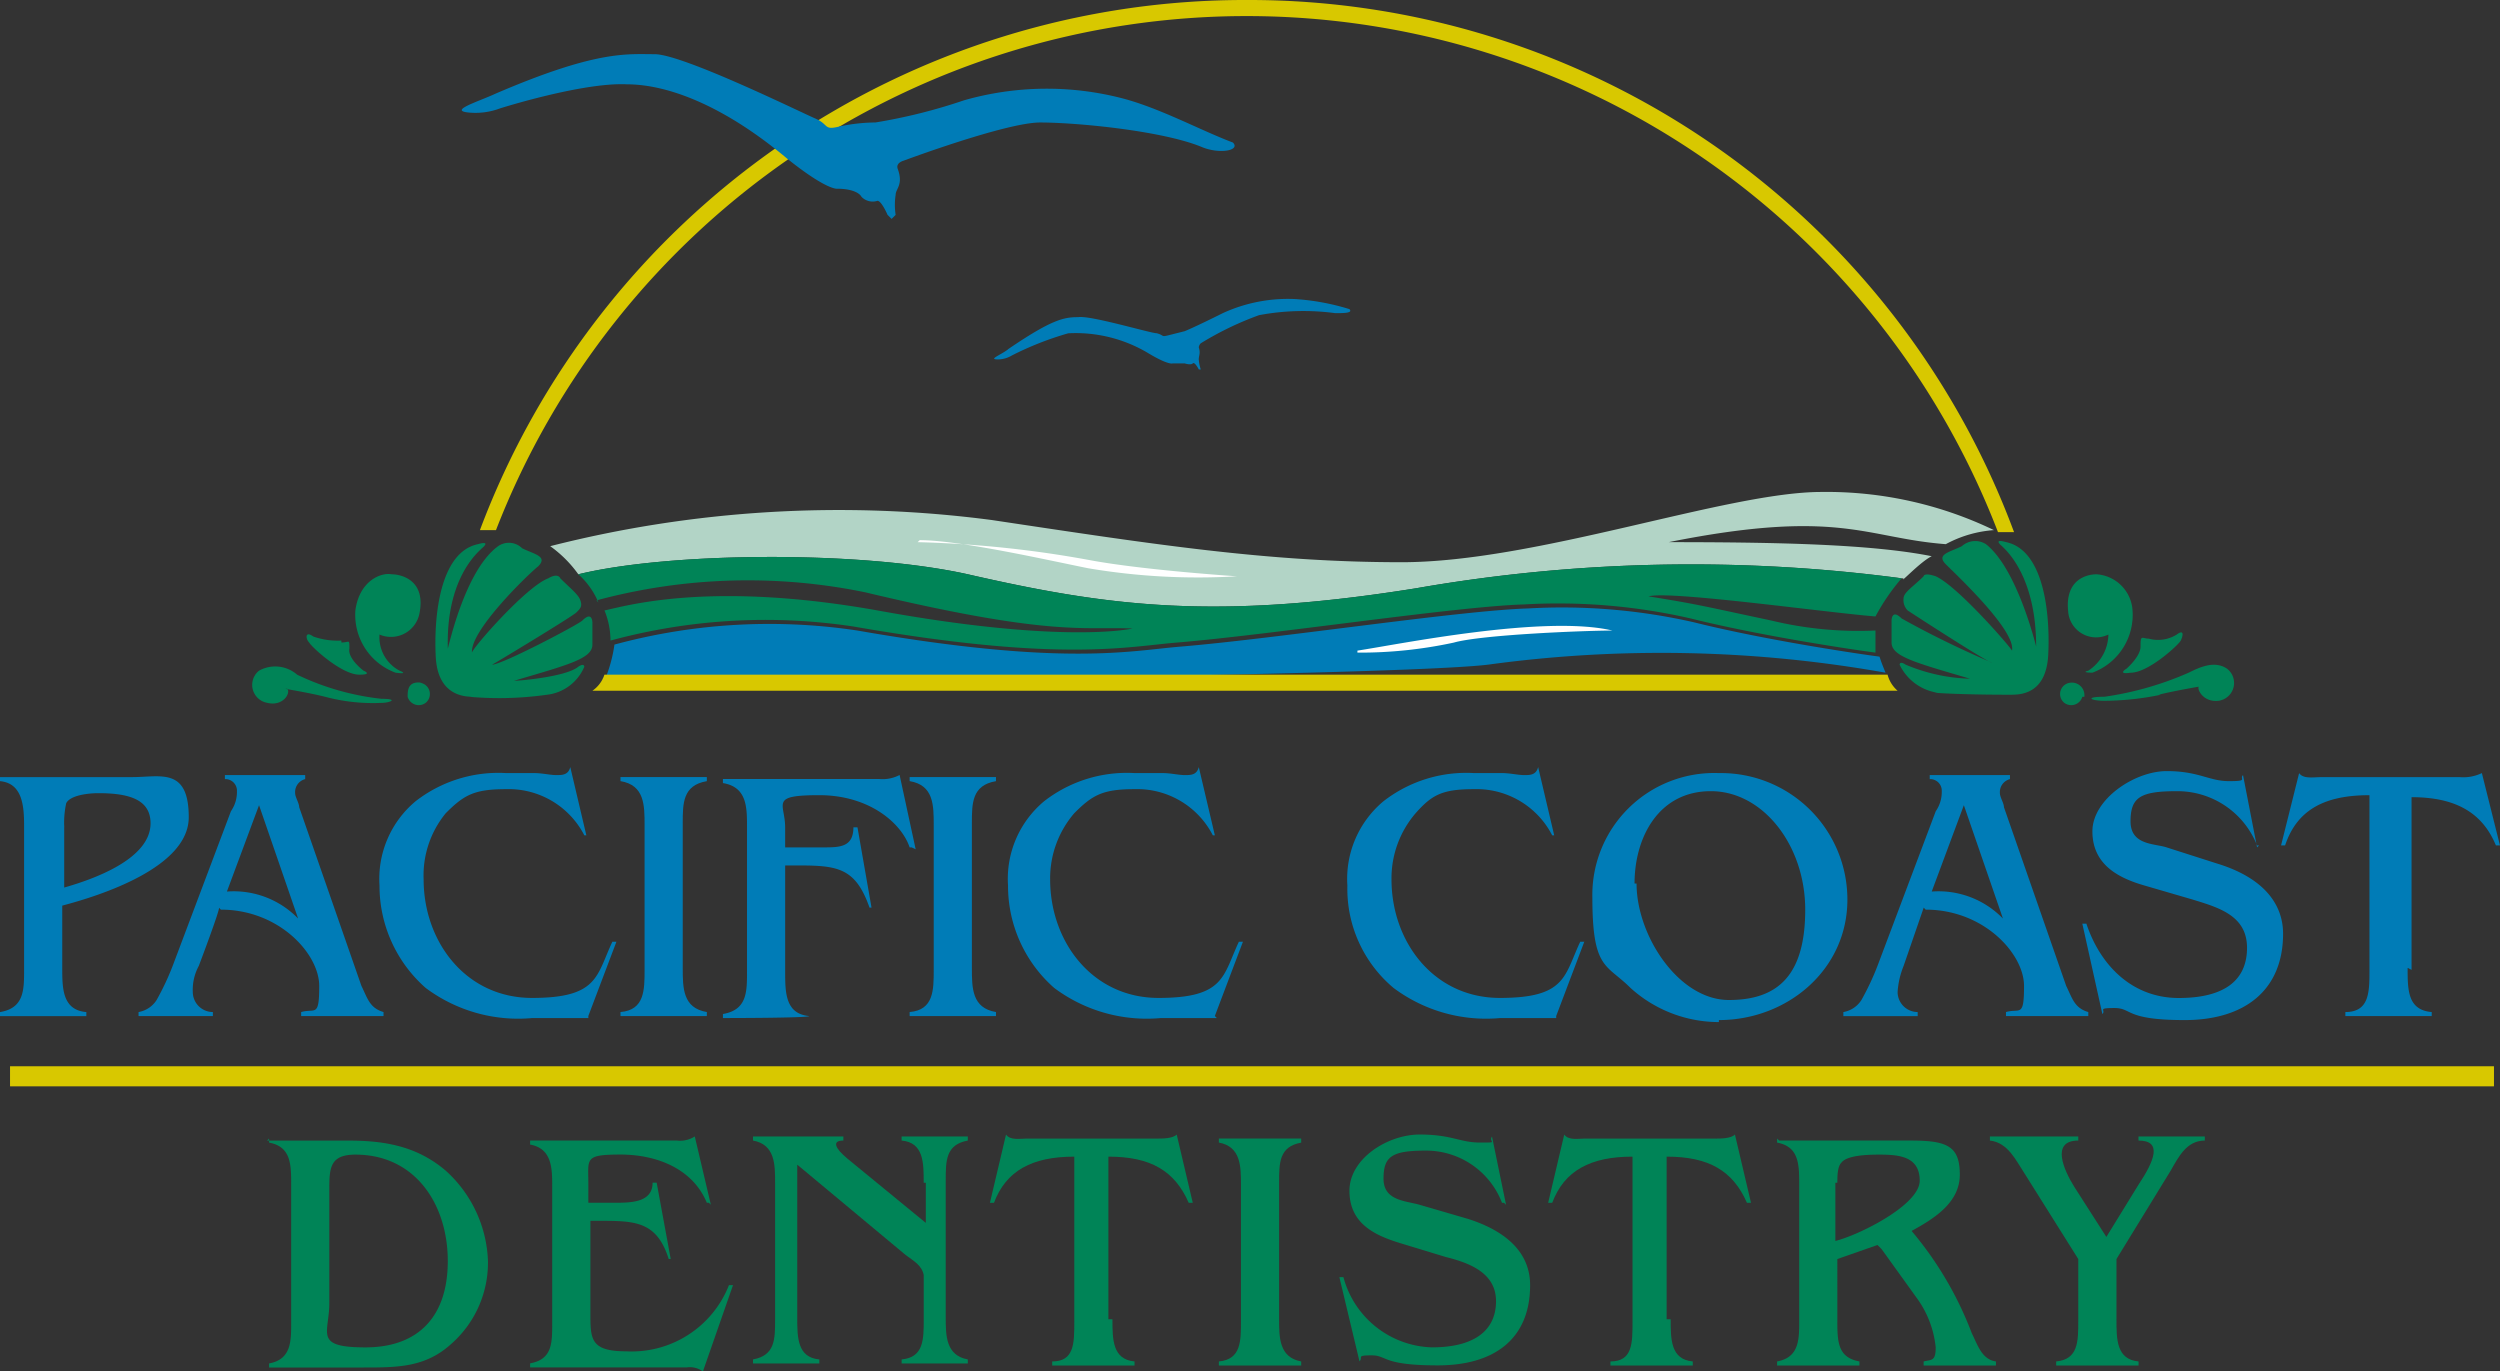 <svg id="pacific_coast_dentistry_logo_color" xmlns="http://www.w3.org/2000/svg" width="185.02" height="101.501" viewBox="0 0 185.02 101.501">
  <rect x="0" y="0" width="185.02" height="101.501" fill="#333333" stroke="none"/>
  <g id="Layer_1">
    <path id="Path_366" data-name="Path 366" d="M127.563,30.89c-.3.446,1.189-1.189,2.081-1.635-4.458-.892-11.443-1.04-19.468-1.04,12.632-2.526,14.564-.3,20.508.149a8.763,8.763,0,0,1,3.567-1.04A28.559,28.559,0,0,0,121.47,24.5c-6.985,0-21.1,5.2-31.06,5.2s-18.428-1.337-30.316-3.121A86.757,86.757,0,0,0,27.4,28.512a8.9,8.9,0,0,1,2.081,2.081c6.687-1.635,20.805-1.783,28.83,0,10.4,2.378,18.279,3.418,33.14,1.04a118.208,118.208,0,0,1,35.964-.743" transform="translate(13.319 11.909)" fill="#b2d4c6" fill-rule="evenodd"/>
    <path id="Path_367" data-name="Path 367" d="M30.286,31.1A5.768,5.768,0,0,0,28.8,29.019c6.687-1.635,20.805-1.783,28.83,0,10.4,2.378,18.279,3.418,33.14,1.04a118.207,118.207,0,0,1,35.964-.743A15.6,15.6,0,0,0,124.8,32.14c-3.715-.3-15.307-1.932-16.793-1.486,3.715.594,4.161.743,9.065,1.783a27.44,27.44,0,0,0,7.728.743v1.635c-1.189-.149-8.322-1.189-13.672-2.526A43.923,43.923,0,0,0,98.8,31.249c-5.053.149-18.576,2.229-25.71,2.824-3.715.3-8.619,1.486-23.926-1.189a43.726,43.726,0,0,0-17.982,1.04,5.963,5.963,0,0,0-.446-2.229c1.486-.3,7.728-2.229,20.211,0,13.821,2.526,18.873,1.337,18.873,1.337-3.715-.149-6.093.594-19.765-2.675a43.024,43.024,0,0,0-19.914.594" transform="translate(14 13.483)" fill="#008457" fill-rule="evenodd"/>
    <path id="Path_368" data-name="Path 368" d="M60.849,32.083c2.081-.3,15.158-2.972,23.48-2.675-2.229.3-9.511,1.189-13.375,1.635-3.121.446-10.105,1.04-10.254,1.04Z" transform="translate(29.506 14.284)" fill="none"/>
    <path id="Path_369" data-name="Path 369" d="M30,35.511c5.2-.149,15.6,0,23.926,0s36.707-.446,41.611-1.04a94.622,94.622,0,0,1,29.425.594c-.3-.743-.3-.743-.446-1.189-1.189-.149-8.322-1.189-13.672-2.526a43.923,43.923,0,0,0-12.335-1.04c-5.053.149-18.576,2.229-25.71,2.824-3.715.3-8.619,1.486-23.926-1.189a43.726,43.726,0,0,0-17.982,1.04,10.489,10.489,0,0,1-.743,2.675h0Z" transform="translate(14.583 14.72)" fill="#007cb7" fill-rule="evenodd"/>
    <path id="Path_370" data-name="Path 370" d="M45.7,27.049a81.291,81.291,0,0,1,12.78,1.337c4.012.743,10.849,1.189,10.849,1.189a48.746,48.746,0,0,1-11-.594C55.36,28.386,48.821,26.9,45.849,26.9Z" transform="translate(22.215 13.076)" fill="#fff" fill-rule="evenodd"/>
    <path id="Path_371" data-name="Path 371" d="M67.6,33c2.972-.446,13.821-2.675,18.873-1.486-1.932,0-9.66.3-11.74.892a32.871,32.871,0,0,1-7.133.743Z" transform="translate(32.86 15.151)" fill="#fff" fill-rule="evenodd"/>
    <path id="Path_372" data-name="Path 372" d="M24.98,5.875c-1.337.594-3.269,1.189-1.932,1.337a5.165,5.165,0,0,0,2.378-.3s6.093-1.932,9.362-1.783c3.121,0,7.431,1.635,11.889,5.5,2.972,2.378,3.715,2.229,3.715,2.229,1.04,0,1.635.3,1.783.594a1.156,1.156,0,0,0,1.189.3c.3,0,.743,1.04.743,1.04l.3.3.3-.3a4.872,4.872,0,0,1,0-1.486c0-.446.594-.743.149-1.932-.149-.446.446-.594.446-.594S62.875,7.955,65.4,7.955c2.675,0,8.917.594,11.889,1.783,1.337.594,2.972.3,2.378-.3-2.378-.892-5.35-2.526-8.174-3.269a22.286,22.286,0,0,0-11.74.149,40.645,40.645,0,0,1-6.539,1.635,13.067,13.067,0,0,0-2.675.3c-1.189.3-.743-.149-1.783-.594S38.949,2.9,36.868,2.9s-4.31-.3-11.889,2.972Z" transform="translate(10.984 1.407)" fill="none"/>
    <g id="Group_1" data-name="Group 1" transform="translate(35.518)">
      <path id="Path_373" data-name="Path 373" d="M30.392,33.6a2.311,2.311,0,0,1-.892,1.189h96.6a2.345,2.345,0,0,1-.743-1.189Z" transform="translate(-21.178 16.333)" fill="#d8c800"/>
      <path id="Path_374" data-name="Path 374" d="M80.669,0A60.468,60.468,0,0,0,23.9,39.233h1.189a59.58,59.58,0,0,1,111.16.149h1.189A60.392,60.392,0,0,0,80.669,0Z" transform="translate(-23.9)" fill="#d8c800"/>
    </g>
    <path id="Path_375" data-name="Path 375" d="M50.135,18.815c-.594.446-1.486.743-.743.743a2.056,2.056,0,0,0,1.04-.3,23.467,23.467,0,0,1,4.161-1.635,10.223,10.223,0,0,1,5.944,1.486c1.486.892,1.783.743,1.783.743h.892c.149,0,.446.149.594,0s.446.446.446.446H64.4a3.023,3.023,0,0,1-.149-.743c0-.3.149-.446,0-.892a.519.519,0,0,1,.149-.3,23.446,23.446,0,0,1,4.31-2.081,17.757,17.757,0,0,1,5.647-.149c.594,0,1.337,0,1.04-.3a17.438,17.438,0,0,0-4.012-.743,11.548,11.548,0,0,0-5.35,1.04c-2.081,1.04-2.824,1.337-2.824,1.337l-1.189.3c-.594.149-.3,0-.892-.149-.446,0-4.9-1.337-5.8-1.189-1.04,0-1.932.149-5.2,2.378h0Z" transform="translate(23.872 7.34)" fill="none"/>
    <path id="Path_376" data-name="Path 376" d="M50.535,18.615c-.594.446-1.486.743-.743.743a2.056,2.056,0,0,0,1.04-.3,23.467,23.467,0,0,1,4.161-1.635,10.462,10.462,0,0,1,5.944,1.486c1.486.892,1.783.743,1.783.743h.892s.446.149.594,0,.446.446.446.446H64.8a3.023,3.023,0,0,1-.149-.743c0-.3.149-.446,0-.892a.519.519,0,0,1,.149-.3,23.447,23.447,0,0,1,4.31-2.081,17.757,17.757,0,0,1,5.647-.149c.594,0,1.337,0,1.04-.3a17.439,17.439,0,0,0-4.012-.743,11.548,11.548,0,0,0-5.35,1.04c-2.081,1.04-2.824,1.337-2.824,1.337l-1.189.3c-.594.149-.3,0-.892-.149-.446,0-4.9-1.337-5.8-1.189-1.04,0-1.932.149-5.2,2.378h0Z" transform="translate(24.067 7.243)" fill="#007cb7" fill-rule="evenodd"/>
    <path id="Path_377" data-name="Path 377" d="M19.491,33.065a2.788,2.788,0,0,0,1.486,2.675c.743.3-.3.149-.3.149a4.562,4.562,0,0,1-2.972-4.607c.3-2.229,1.932-2.824,2.675-2.675.743,0,2.526.446,2.081,2.824a2.15,2.15,0,0,1-2.972,1.635Z" transform="translate(8.596 13.895)" fill="#008457" fill-rule="evenodd"/>
    <path id="Path_378" data-name="Path 378" d="M15.15,34.843c.3.3-.3,1.337-1.486,1.04a1.348,1.348,0,0,1-.594-2.378,2.468,2.468,0,0,1,2.824.3,19.209,19.209,0,0,0,6.242,1.783c1.337,0,.594.3,0,.3a13.72,13.72,0,0,1-4.161-.446c-1.189-.3-2.972-.594-2.972-.594Z" transform="translate(6.101 16.13)" fill="#008457" fill-rule="evenodd"/>
    <path id="Path_379" data-name="Path 379" d="M17.842,32.05a5.416,5.416,0,0,1-2.081-.3c-.594-.446-.594.149-.3.446.149.3,2.378,2.378,3.715,2.378,1.04,0,.3-.3.3-.3s-1.189-.892-1.04-1.635c0-.743,0-.446-.594-.446Z" transform="translate(7.422 15.357)" fill="#008457" fill-rule="evenodd"/>
    <path id="Path_380" data-name="Path 380" d="M21.192,34.006a.84.84,0,0,1,.446,1.486.854.854,0,0,1-1.337-.446c0-.446,0-1.189,1.04-1.04Z" transform="translate(9.868 16.521)" fill="#008457" fill-rule="evenodd"/>
    <path id="Path_381" data-name="Path 381" d="M103.011,31.424c-.3-2.526,1.486-2.824,2.081-2.824a2.856,2.856,0,0,1,2.675,2.675,4.562,4.562,0,0,1-2.972,4.607s-.892,0-.3-.149a3.266,3.266,0,0,0,1.486-2.675,2.073,2.073,0,0,1-2.972-1.635Z" transform="translate(50.058 13.902)" fill="#008457" fill-rule="evenodd"/>
    <path id="Path_382" data-name="Path 382" d="M109.273,35.326a20.9,20.9,0,0,1-4.161.446c-1.04,0-1.486-.3,0-.3a23.775,23.775,0,0,0,6.242-1.783c.892-.446,1.932-.892,2.824-.3a1.331,1.331,0,0,1-.594,2.378c-1.189.149-1.635-.892-1.486-1.04,0,0-1.783.3-2.972.594Z" transform="translate(50.631 16.093)" fill="#008457" fill-rule="evenodd"/>
    <path id="Path_383" data-name="Path 383" d="M107.024,32.544c0,.743-1.04,1.635-1.04,1.635s-.743.446.3.3c1.338,0,3.567-2.081,3.715-2.378s.3-.892-.3-.446a2.61,2.61,0,0,1-2.081.3c-.446,0-.594-.3-.594.446Z" transform="translate(51.394 15.308)" fill="#008457" fill-rule="evenodd"/>
    <path id="Path_384" data-name="Path 384" d="M104.241,35.04a.854.854,0,0,1-1.337.446A.84.84,0,0,1,103.349,34a.928.928,0,0,1,1.04,1.04Z" transform="translate(49.868 16.527)" fill="#008457" fill-rule="evenodd"/>
    <path id="Path_385" data-name="Path 385" d="M4.756,42.435A6.662,6.662,0,0,1,4.9,40.652c.3-.594,1.635-.743,2.378-.743,2.229,0,3.864.446,3.864,2.229,0,2.675-4.31,4.161-6.39,4.756V42.435h0ZM0,38.72v.3c1.635.149,1.783,1.783,1.783,3.269v10.7c0,1.486,0,2.824-1.783,3.121v.3H6.39v-.3c-1.783-.149-1.783-1.783-1.783-3.269V48.231c2.824-.743,9.362-2.824,9.362-6.539S11.889,38.72,9.808,38.72Z" transform="translate(0 18.792)" fill="#007cb7"/>
    <path id="Path_386" data-name="Path 386" d="M18.789,49.3a6.642,6.642,0,0,0-5.35-2.081l2.378-6.39,2.972,8.619Zm-5.8-.743c4.31,0,7.282,3.269,7.282,5.647s-.3,1.635-1.337,1.932v.3H25.03v-.3c-1.04-.3-1.189-1.04-1.635-1.932L18.789,40.978c0-.3-.3-.743-.3-1.04a.99.99,0,0,1,.743-1.04v-.3H13.29v.3a.857.857,0,0,1,.892.892,2.511,2.511,0,0,1-.446,1.486L9.426,52.718a19.346,19.346,0,0,1-1.189,2.526,1.979,1.979,0,0,1-1.337.892v.3h5.5v-.3a1.489,1.489,0,0,1-1.486-1.486,3.718,3.718,0,0,1,.446-1.932s1.635-4.31,1.486-4.31Z" transform="translate(3.354 18.763)" fill="#007cb7"/>
    <path id="Path_387" data-name="Path 387" d="M34.355,56.776H30.194a11.431,11.431,0,0,1-7.876-2.229A10.055,10.055,0,0,1,18.9,46.968a7.481,7.481,0,0,1,2.675-6.242,9.973,9.973,0,0,1,6.687-2.081h2.081c.594,0,1.189.149,1.635.149s.892,0,1.04-.594l1.189,5.053h-.149a6.293,6.293,0,0,0-5.8-3.418c-2.378,0-3.121.446-4.458,1.783a7.258,7.258,0,0,0-1.635,4.9c0,4.607,3.121,8.768,8.025,8.768s4.756-1.635,5.944-4.161h.3l-2.081,5.5h0Z" transform="translate(9.187 18.569)" fill="#007cb7"/>
    <path id="Path_388" data-name="Path 388" d="M35.507,52.818c0,1.486,0,2.972,1.783,3.269v.3H30.9v-.3c1.783-.149,1.783-1.635,1.783-3.121v-10.7c0-1.486,0-2.972-1.783-3.269v-.3h6.39V39c-1.783.3-1.783,1.635-1.783,3.121v10.7Z" transform="translate(15.021 18.812)" fill="#007cb7"/>
    <path id="Path_389" data-name="Path 389" d="M49.969,43.95h-.149c-.594-1.783-2.972-3.864-6.687-3.864s-2.526.594-2.526,2.378V43.95h2.824c1.189,0,2.229,0,2.229-1.486h.3L47,48.408h-.149c-1.04-2.972-2.378-3.121-5.35-3.121h-.892v7.876c0,1.486,0,3.121,1.783,3.269h0c0,.149-6.39.149-6.39.149v-.3c1.783-.3,1.783-1.635,1.783-3.121v-10.7c0-1.486,0-2.972-1.783-3.269v-.3H47.592a2.679,2.679,0,0,0,1.486-.3l1.189,5.5h0Z" transform="translate(17.5 18.763)" fill="#007cb7"/>
    <path id="Path_390" data-name="Path 390" d="M49.907,52.818c0,1.486,0,2.972,1.783,3.269v.3H45.3v-.3c1.783-.149,1.783-1.635,1.783-3.121v-10.7c0-1.486,0-2.972-1.783-3.269v-.3h6.39V39c-1.783.3-1.783,1.635-1.783,3.121v10.7Z" transform="translate(22.02 18.812)" fill="#007cb7"/>
    <path id="Path_391" data-name="Path 391" d="M65.655,56.776H61.494a11.431,11.431,0,0,1-7.876-2.229A10.055,10.055,0,0,1,50.2,46.968a7.481,7.481,0,0,1,2.675-6.242,9.973,9.973,0,0,1,6.687-2.081h2.081c.594,0,1.189.149,1.635.149s.892,0,1.04-.594l1.189,5.053h-.149a6.293,6.293,0,0,0-5.8-3.418c-2.378,0-3.121.446-4.458,1.783a7.387,7.387,0,0,0-1.783,4.9c0,4.607,3.121,8.768,8.025,8.768s4.756-1.635,5.944-4.161h.3l-2.081,5.5h0Z" transform="translate(24.402 18.569)" fill="#007cb7"/>
    <path id="Path_392" data-name="Path 392" d="M82.555,56.776H78.394a11.431,11.431,0,0,1-7.876-2.229A9.566,9.566,0,0,1,67.1,46.968a7.481,7.481,0,0,1,2.675-6.242,9.973,9.973,0,0,1,6.687-2.081h2.081c.594,0,1.189.149,1.635.149s.892,0,1.04-.594l1.189,5.053h-.149a6.293,6.293,0,0,0-5.8-3.418c-2.378,0-3.121.446-4.31,1.783a7.387,7.387,0,0,0-1.783,4.9c0,4.607,3.121,8.768,8.025,8.768s4.755-1.635,5.944-4.161h.3l-2.081,5.5h0Z" transform="translate(32.617 18.569)" fill="#007cb7"/>
    <path id="Path_393" data-name="Path 393" d="M82.421,46.674c0-3.418,1.783-6.836,5.647-6.836s6.985,4.012,6.985,8.768-1.932,6.687-5.647,6.687-6.836-4.756-6.836-8.619Zm6.242,10.105c5.053,0,9.511-3.715,9.511-8.917A9.357,9.357,0,0,0,88.662,38.5,9.021,9.021,0,0,0,79.3,47.714c0,5.35,1.04,4.9,2.824,6.687a9.744,9.744,0,0,0,6.539,2.526h0Z" transform="translate(38.548 18.715)" fill="#007cb7"/>
    <path id="Path_394" data-name="Path 394" d="M103.689,49.3a6.642,6.642,0,0,0-5.35-2.081l2.378-6.39,2.972,8.619Zm-5.8-.743c4.31,0,7.282,3.269,7.282,5.647s-.3,1.635-1.337,1.932v.3h6.093v-.3c-1.04-.3-1.189-1.04-1.635-1.932l-4.607-13.226c0-.3-.3-.743-.3-1.04a.99.99,0,0,1,.743-1.04v-.3H98.19v.3a.857.857,0,0,1,.892.892,2.511,2.511,0,0,1-.446,1.486l-4.31,11.443a19.343,19.343,0,0,1-1.189,2.526,1.979,1.979,0,0,1-1.337.892v.3h5.5v-.3a1.489,1.489,0,0,1-1.486-1.486,6.174,6.174,0,0,1,.446-1.932l1.486-4.31h0Z" transform="translate(44.624 18.763)" fill="#007cb7"/>
    <path id="Path_395" data-name="Path 395" d="M116.778,43.9h-.149a6.331,6.331,0,0,0-5.944-4.012c-2.675,0-3.418.446-3.418,2.229s1.783,1.635,2.675,1.932l3.715,1.189c3.418,1.04,4.9,2.972,4.9,5.2,0,4.161-2.824,6.39-7.282,6.39s-3.864-.892-5.2-.892-.594.149-.892.446L103.7,49.694h.3c1.04,3.121,3.418,5.5,6.836,5.5s5.053-1.337,5.053-3.715-2.081-2.972-4.012-3.567l-3.567-1.04c-2.081-.594-3.864-1.635-3.864-4.012s3.121-4.458,5.5-4.458,3.121.743,4.607.743.743-.149,1.04-.446l1.04,5.35h0Z" transform="translate(50.409 18.666)" fill="#007cb7"/>
    <path id="Path_396" data-name="Path 396" d="M122.962,52.915c0,1.635,0,3.121,1.783,3.269v.3h-6.39v-.3c1.783,0,1.783-1.486,1.783-3.121V40.135c-3.269,0-5.35,1.04-6.242,3.715h-.3l1.337-5.35c.3.446,1.04.3,1.635.3h10.254a3.2,3.2,0,0,0,1.635-.3l1.338,5.35h-.3c-1.04-2.526-3.121-3.567-6.242-3.567v12.78h0Z" transform="translate(55.221 18.715)" fill="#007cb7"/>
    <path id="Path_397" data-name="Path 397" d="M17.907,60.564c0-1.635,0-2.675,1.932-2.675,4.458,0,6.836,3.715,6.836,7.876s-2.229,6.39-6.093,6.39-2.675-1.04-2.675-3.269ZM13.449,56.7V57c1.635.3,1.635,1.635,1.635,3.121V70.372c0,1.338,0,2.675-1.635,2.972v.3h6.985c2.526,0,4.607,0,6.539-1.783a8,8,0,0,0,2.675-6.093,9.436,9.436,0,0,0-3.121-6.687c-2.081-1.783-4.458-2.229-7.133-2.229H13.3Z" transform="translate(6.465 27.562)" fill="#008457"/>
    <path id="Path_398" data-name="Path 398" d="M39.626,61.5h-.149c-1.04-2.526-3.715-3.567-6.39-3.567s-2.378.3-2.378,2.081V61.5h1.932c1.189,0,2.824,0,2.824-1.486h.3l1.04,5.647h-.149c-.892-2.824-2.526-2.824-5.2-2.824h-.594v6.836c0,1.932,0,2.824,2.675,2.824a7.736,7.736,0,0,0,7.579-4.9h.3l-2.229,6.39a1.6,1.6,0,0,0-1.189-.3H26.4v-.3c1.635-.3,1.635-1.486,1.635-2.972V60.315c0-1.338,0-2.824-1.635-3.121v-.3H37.249a2,2,0,0,0,1.337-.3l1.189,5.053h0Z" transform="translate(12.833 27.513)" fill="#008457"/>
    <path id="Path_399" data-name="Path 399" d="M50.132,60.018c0-1.486,0-2.972-1.635-3.121v-.3h4.9v.3c-1.635.3-1.635,1.486-1.635,2.972V69.975c0,1.338,0,2.824,1.635,3.121v.3H48.5v-.3c1.635-.149,1.635-1.486,1.635-2.972V66.854c-.149-.743-.743-1.04-1.337-1.486l-8.025-6.687V69.975c0,1.486,0,2.972,1.635,3.121v.3H37.5v-.3c1.635-.3,1.635-1.486,1.635-2.972V60.018c0-1.337,0-2.824-1.635-3.121v-.3h6.687v.3c-.892,0-.594.594.3,1.337l5.8,4.756V60.018h-.149Z" transform="translate(18.229 27.513)" fill="#008457"/>
    <path id="Path_400" data-name="Path 400" d="M58.365,70.172c0,1.486,0,2.972,1.635,3.121v.3H53.907v-.3c1.635,0,1.635-1.337,1.635-2.972V58.135c-3.121,0-5.053,1.04-5.944,3.418h-.3L50.489,56.5c.3.446,1.04.3,1.486.3h9.66c.446,0,1.189,0,1.486-.3l1.189,5.053h-.3c-1.04-2.378-2.824-3.418-5.944-3.418V70.172Z" transform="translate(23.965 27.465)" fill="#008457"/>
    <path id="Path_401" data-name="Path 401" d="M65.158,70.075c0,1.338,0,2.824,1.635,3.121v.3H60.7v-.3c1.635-.149,1.635-1.486,1.635-2.972V60.118c0-1.337,0-2.824-1.635-3.121v-.3h6.093V57c-1.635.3-1.635,1.486-1.635,2.972V70.075h0Z" transform="translate(29.506 27.562)" fill="#008457"/>
    <path id="Path_402" data-name="Path 402" d="M78.886,61.553h-.149a6.014,6.014,0,0,0-5.647-3.864c-2.526,0-3.121.446-3.121,2.081S71.6,61.4,72.644,61.7l3.567,1.04c3.269,1.04,4.607,2.824,4.607,4.9,0,4.012-2.675,5.944-6.836,5.944s-3.715-.743-4.9-.743-.594.149-.892.446L66.7,67.051H67a7,7,0,0,0,6.539,5.2c3.269,0,4.756-1.338,4.756-3.418s-1.932-2.824-3.715-3.269l-3.418-1.04c-1.932-.594-3.715-1.486-3.715-3.864s2.824-4.161,5.2-4.161,2.972.594,4.458.594.594,0,.892-.446l1.04,5.053h0Z" transform="translate(32.423 27.465)" fill="#008457"/>
    <path id="Path_403" data-name="Path 403" d="M86.165,70.172c0,1.486,0,2.972,1.635,3.121v.3H81.707v-.3c1.635,0,1.635-1.337,1.635-2.972V58.135c-3.121,0-5.053,1.04-5.944,3.418h-.3L78.289,56.5c.3.446,1.04.3,1.486.3h9.66c.446,0,1.189,0,1.486-.3l1.189,5.053h-.3c-1.04-2.378-2.824-3.418-5.944-3.418V70.172Z" transform="translate(37.478 27.465)" fill="#008457"/>
    <path id="Path_404" data-name="Path 404" d="M92.958,59.969c0-.446,0-1.189.3-1.486.446-.594,2.229-.594,2.824-.594,1.486,0,2.972.149,2.972,1.932s-4.458,4.012-6.242,4.458v-4.31h.149ZM88.5,56.7V57c1.635.3,1.635,1.635,1.635,3.121V70.224c0,1.337,0,2.675-1.635,2.972v.3h6.093v-.3c-1.635-.3-1.635-1.486-1.635-3.121V65.617l2.972-1.04.3.3L98.9,68.589a7.44,7.44,0,0,1,1.337,3.567c0,1.04-.3.892-.892,1.04v.3h5.35v-.3c-1.04-.149-1.337-1.189-1.783-2.081a26.1,26.1,0,0,0-4.458-7.579c1.635-.892,3.567-2.081,3.567-4.161s-.892-2.526-3.567-2.526H88.649Z" transform="translate(43.02 27.562)" fill="#008457"/>
    <path id="Path_405" data-name="Path 405" d="M108.462,70.124c0,1.486,0,2.972,1.635,3.121v.3H104v-.3c1.635-.149,1.635-1.486,1.635-2.972V65.665l-4.012-6.39c-.594-.892-1.189-2.229-2.526-2.378v-.3h6.539v.3c-2.081,0-1.04,2.229-.3,3.418l2.378,3.715,2.378-3.864c1.189-1.783,1.783-3.269,0-3.269v-.3H115v.3c-1.337,0-1.932,1.189-2.526,2.229l-4.012,6.539v4.31h0Z" transform="translate(48.173 27.513)" fill="#008457"/>
    <rect id="Rectangle_50" data-name="Rectangle 50" width="183.831" height="1.486" transform="translate(0.743 78.912)" fill="#d8c800"/>
    <path id="Path_406" data-name="Path 406" d="M24.532,38.422c-.594,0-2.675,0-2.824-2.972s.3-7.728,3.121-8.322c1.04-.3.3.3.3.3-.3.3-2.675,2.229-2.526,7.431.3-1.189,1.486-5.944,3.715-7.579a1.391,1.391,0,0,1,1.783.149c.892.446,1.932.594,1.189,1.337-.743.594-5.053,4.756-4.9,6.39,0-.3,4.012-4.9,5.647-5.5.743-.446.892,0,.892,0,.743.743,1.337,1.189,1.486,1.635s0,.594-.3.892-5.944,3.715-6.242,3.864c.743,0,6.39-2.972,6.687-3.269.743-.743.743.149.743.149v1.635c0,1.04-1.783,1.486-5.8,2.675.446,0,3.864-.3,4.756-1.04.446-.3.446,0,.446,0a3.429,3.429,0,0,1-2.824,2.081,25.165,25.165,0,0,1-5.647.149Z" transform="translate(10.54 13.146)" fill="#008457" fill-rule="evenodd"/>
    <path id="Path_407" data-name="Path 407" d="M97.618,38.173a3.727,3.727,0,0,1-2.824-2.081s0-.3.446,0A13.134,13.134,0,0,0,100,37.133c-4.012-1.189-5.8-1.635-5.8-2.675V32.823s0-.892.743-.149a69.969,69.969,0,0,0,6.687,3.269c-.3,0-5.8-3.567-6.242-3.864a1.092,1.092,0,0,1-.3-.892c0-.446.743-.892,1.486-1.635,0,0,0-.3.892,0,1.635.743,5.5,5.2,5.647,5.5.3-1.486-4.161-5.647-4.9-6.39s.3-.892,1.189-1.337a1.478,1.478,0,0,1,1.783-.149c2.081,1.635,3.418,6.39,3.715,7.579,0-5.2-2.229-7.133-2.526-7.431,0,0-.743-.594.3-.3,2.824.594,3.269,5.35,3.121,8.322s-2.081,2.972-2.824,2.972c-.594,0-3.567,0-5.647-.149Z" transform="translate(45.791 13.097)" fill="#008457" fill-rule="evenodd"/>
    <path id="Path_408" data-name="Path 408" d="M25.38,5.675c-1.337.594-3.269,1.189-1.932,1.337a5.165,5.165,0,0,0,2.378-.3s6.093-1.932,9.362-1.783c3.121,0,7.282,1.635,11.889,5.5,2.972,2.378,3.715,2.229,3.715,2.229,1.04,0,1.635.3,1.783.594a1.156,1.156,0,0,0,1.189.3c.3,0,.743,1.04.743,1.04l.3.3.3-.3a4.871,4.871,0,0,1,0-1.486c0-.446.594-.743.149-1.932-.149-.446.446-.594.446-.594S63.275,7.755,65.8,7.755c2.675,0,8.917.594,11.889,1.783,1.337.594,2.972.3,2.378-.3-2.378-.892-5.35-2.526-8.174-3.269a22.287,22.287,0,0,0-11.74.149,40.644,40.644,0,0,1-6.539,1.635,13.067,13.067,0,0,0-2.675.3c-1.189.3-.743-.149-1.783-.594S39.349,2.7,37.268,2.7s-4.31-.3-11.889,2.972Z" transform="translate(11.178 1.31)" fill="#007cb7" fill-rule="evenodd"/>
  </g>
</svg>

